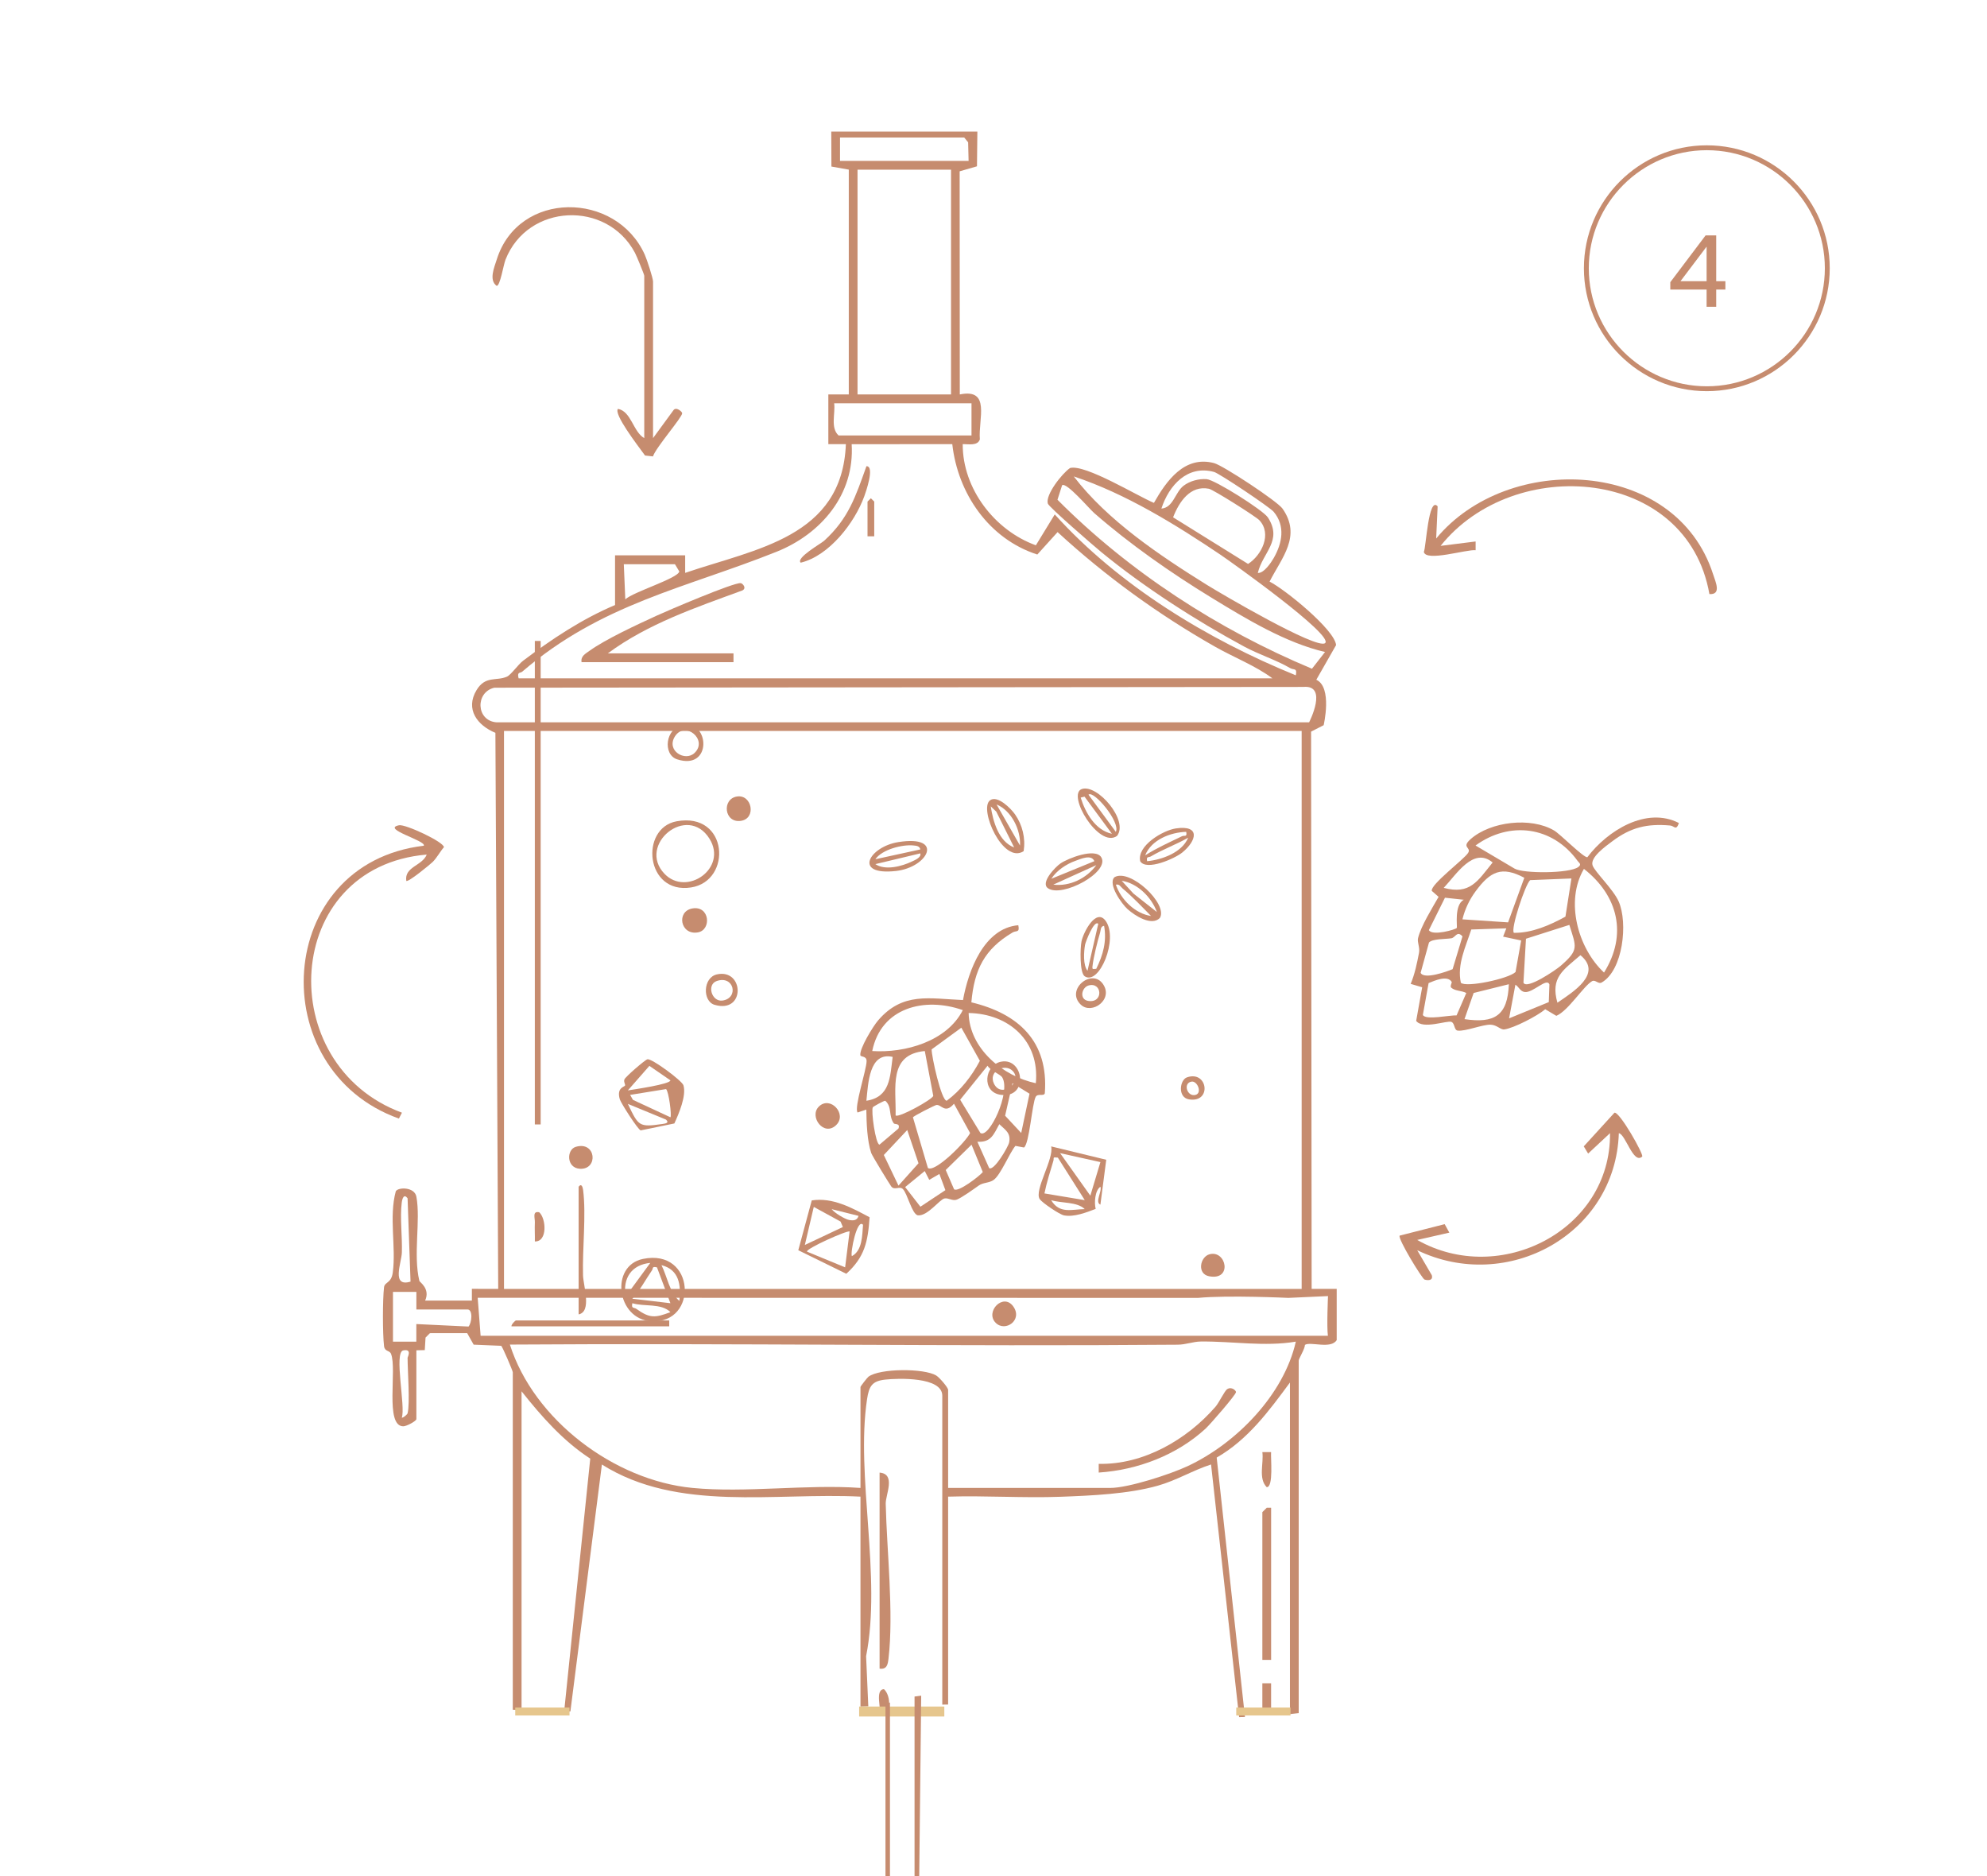 <?xml version="1.0" encoding="UTF-8"?> <svg xmlns="http://www.w3.org/2000/svg" id="_Слой_1" data-name="Слой 1" viewBox="0 0 813.45 768"><defs><style> .cls-1 { stroke-width: 4.08px; } .cls-1, .cls-2 { fill: none; stroke: #e6c68d; stroke-miterlimit: 10; } .cls-2 { stroke-width: 3.26px; } .cls-3 { fill: #c68c6f; } </style></defs><g><path class="cls-3" d="M444.11,399.66c-2.2-1.36-1.9-11.71-1.35-14.35.77-3.73,6.03-13.92,9.96-8.26,5.15,7.42-2.66,26.3-8.6,22.62ZM449.61,378.15c-1.72-1.74-5.22,7.46-5.41,8.59-.49,2.86-.89,8.27,1.01,10.62l4.4-19.21ZM448.79,396.56c2.8-5.64,4.36-11.32,3.21-17.61-1.56.28-1.3,1.69-1.63,2.77-1.09,3.61-2.71,10.08-3.11,13.72-.17,1.58.14,1.16,1.53,1.12Z"></path><path class="cls-3" d="M428.98,363.55c-3.12-2.23,2.98-8.61,5.15-10.11,3.12-2.15,14.29-6.5,16.71-2.54,3.69,6.05-16.12,16.76-21.86,12.65ZM448.01,352.5c-1.2-2.93-5.58-.92-7.75-.14-3.74,1.34-7.7,3.96-9.86,7.35l17.61-7.21ZM448.81,354.12l-17.61,7.99c6.77.81,13.66-2.56,17.61-7.99Z"></path><path class="cls-3" d="M419.08,348.39c-8.43,5.57-18.46-17.29-13.79-20.79,3.03-2.27,8.58,3.34,10.25,5.74,3.05,4.38,4.35,9.75,3.54,15.04ZM417.58,346.1c.35-6.41-3.49-14.29-9.6-16.81l9.6,16.81ZM415.19,346.9l-7.33-14.68-2.26-2.14c.94,6.15,3.22,14.39,9.59,16.81Z"></path><path class="cls-3" d="M456.21,359.09c6.38-3.83,22.1,10.98,18.63,16.65-3.42,3.49-10.23-.93-13.23-3.6-2.38-2.12-8.16-10.21-5.4-13.05ZM473.62,373.33c-2.17-6-7.92-11.81-14.41-12.8l4.79,5.21,9.62,7.59ZM471.22,374.93c-3.53-3.58-7.78-8.05-11.6-11.21-.9-.74-1.29-1.94-2.8-1.6,2.01,6.04,7.95,11.92,14.4,12.8Z"></path><path class="cls-3" d="M367.76,344.69c19.08-3.03,12.19,10.38-.99,11.83-17.85,1.95-10.86-9.95.99-11.83ZM376.77,347.7c-.3-1.44-1.59-1.5-2.78-1.63-4.55-.48-12.88,1.63-15.63,5.64l18.41-4.01ZM376.76,349.31l-18.4,4.4c4.04,2.72,10.86.9,14.95-1.06,1.13-.54,3.95-1.62,3.45-3.34Z"></path><path class="cls-3" d="M481.42,339.09c10.06-1.46,8.54,4.99,2.62,9.84-3.01,2.47-14.74,7.71-17.26,3.59-1.4-6.38,9.38-12.67,14.63-13.43ZM485.62,340.5c-6.41.16-14.29,3.25-16.8,9.61,4.79-3.04,9.95-5.33,15.04-7.8,1.08-.53,2.2.51,1.76-1.8ZM469.62,352.51c6.1-.59,14.28-3.54,16.8-9.61-4.9,2.78-10.37,4.76-15.22,7.62-1.04.61-2.02-.14-1.58,1.99Z"></path><path class="cls-3" d="M442.92,322.96c6.34-2.1,19.29,12.91,14.37,19.21-7.46,5.3-20.77-17.09-14.37-19.21ZM456.8,340.49c2.06-3.86-9.09-17.16-11.19-15.21l11.19,15.21ZM443.99,326.09l-1.57.38c1.91,6.19,5.95,13.36,12.79,14.82l-11.22-15.2Z"></path></g><g><g><path class="cls-3" d="M203.34,117.02c1.43-.02,2.74-8.53,3.61-10.73,9.09-23.05,41.49-24.43,53-2.8.64,1.2,3.8,8.86,3.8,9.37v66.47c-4.54-2.54-5.32-10.96-10.76-11.97-1.84,2.08,7.74,14.53,11.08,19.1,1.08.12,2.16.24,3.25.36,1.14-3.61,12.01-16.02,11.96-17.68-.02-.64-2.51-2.79-3.58-1.22l-8.35,11.41v-64.08c0-1.39-2.55-9.16-3.38-10.99-11.74-26.08-51.74-26.42-60.62,2.01-.98,3.15-3.32,8.39,0,10.76Z"></path><path class="cls-3" d="M536.97,527.6l-.23-228.13,5.15-2.63s3.65-15.54-3.01-18.6l8.1-14.2c-.62-6.32-20.86-22.73-27.23-25.98,4.99-9.81,13.18-18.59,5.31-29.85-2.14-3.06-24.33-17.67-28.03-18.65-12.07-3.2-19.5,7.21-24.63,16.28-6.64-2.75-28.14-15.93-34.34-14.27-3.28,2.24-10.15,10.97-9.1,14.55.42,1.43,19.16,17.63,22.02,19.97,17.23,14.14,38.74,27.98,58.37,38.57,6.04,3.26,13.16,5.49,18.78,8.79,1.55.91,3.01-.21,2.35,2.97-36.18-14.72-72.44-36.76-98.68-65.86l-7.73,12.64c-16.87-6.1-30.02-23.16-29.95-41.4,2.34-.07,6.1.82,7.02-1.96-.69-8.32,4.59-21-8.21-18.39l-.06-91.33,7.09-2.05.16-14.21h-59.81l.06,14.31,7.11,1.26v92.01h-8.37v20.36h7.18c-1.5,38.16-36.88,42.8-65.79,52.69v-7.19s-28.71,0-28.71,0v20.36c-13.44,5.64-26.05,14.03-37.64,22.79-2.08,1.57-4.93,5.78-6.64,6.53-4.37,1.9-8.8-.52-12.43,5.51-4.71,7.81.35,14.45,7.73,17.47l1.15,227.61-10.78-.02v4.8s-19.13,0-19.13,0c2.18-4.86-2.25-7.57-2.36-8.02-2.62-10.87.58-24.66-1.23-34.5-.74-4.04-7.45-3.95-8.43-2.22-2.88,10.58.19,22.71-1.24,33.3-.6,4.42-3.3,3.76-3.57,5.99-.6,4.96-.6,19.12,0,24.08.29,2.36,2.24,1.65,2.86,3.18,2.54,6.32-2.62,29.51,4.97,29.66,1.36.03,5.41-2.16,5.41-2.96v-28.15l3.44-.08.31-5.12,1.8-1.82,15.24-.02,2.66,4.73,11.28.47c.49.33,4.74,10.24,4.74,10.83v138.13c1.2.05,2.39.09,3.59.14v-130.48c8.17,10.3,16.99,20.32,28.12,27.56l-10.68,103.45c.85.02,1.7.03,2.55.04l12.9-101.08c31.06,19.59,70.77,11.38,105.86,13.15v85.9c1.07-.03,2.13-.06,3.2-.09l-.9-20.51c6.45-32.43-4.32-73.84.38-105.13.82-5.45,2.08-7.49,7.47-8.08,5.16-.56,23.34-1.23,23.34,6.59v126.45c.8-.01,1.59-.03,2.39-.04v-85.09c15.31-.48,30.78.62,46.1.05,12.64-.47,27.6-1.11,39.73-4.53,7.67-2.16,14.33-6.28,21.81-8.69l11.48,103.4c.8-.01,1.6-.03,2.4-.05l-11.57-106.17c12.81-7.36,21.4-19.07,29.99-30.72v135.72c1.2-.12,2.39-.26,3.59-.41v-144.29c0-.81,2.51-4.7,2.55-6.43,2.25-1.48,10.61,1.88,13-1.96v-20.96h-10.26ZM164.47,492.25c.22-1.75.91-3.71,2.39-1.77l1.21,34.12c-8,2.42-3.68-7.76-3.55-11.92.21-6.43-.83-14.34-.05-20.43ZM166.86,578.5c-.1.41-1.63,1.84-2.38,1.8,1.66-4.32-3.32-26.73.6-27.54,3.74-.77,1.78,2.78,1.78,2.99,0,5.39,1.05,18.65,0,22.76ZM191.79,542.99l-21.35-1.02v7.2s-9.56,0-9.56,0v-20.36h9.58s0,7.19,0,7.19h20.93c2.3,0,1.78,5.47.41,7ZM497.03,193.18c2.17.6,22.77,14.38,24.39,16.3,4.88,5.8,3.51,12.88,0,18.98-1.03,1.79-3.98,6.25-6.49,6.07,1.99-8.42,10.28-13.21,4.14-22.71-1.93-2.98-21.71-15.45-25.09-15.69-3.2-.23-6.81.72-9.38,2.65-3.55,2.67-4.21,9.02-9.14,9.4,3.09-9.52,10.68-17.98,21.56-15ZM510.94,230.83l-30.69-19.08c2.48-6.37,7.04-13.2,14.66-11.69,1.8.36,19.21,11.35,20.65,12.88,5.26,5.61.95,14.35-4.62,17.89ZM500.01,227.32c3.23,2.17,46.43,32.82,42.44,35.94-3.44,2.69-42.55-20.23-48.47-23.92-19.25-11.99-40.63-26.31-54.4-44.33,21.34,7.08,41.8,19.76,60.43,32.3ZM432.91,204.56l1.91-5.95c1.84-1.29,11.03,9.56,13.12,11.39,14.59,12.75,31.43,24.51,47.96,34.61,14.16,8.66,30.42,18.52,46.55,22.27l-5.35,6.85c-38.34-16.01-74.88-39.71-104.18-69.17ZM343.89,65.86v-9.58h50.84l1.61,1.98.19,7.6h-52.63ZM389.34,69.45v92.01h-38.28v-92.01h38.28ZM343.29,178.24c-3.4-3.16-1.26-8.89-1.79-13.17h56.22v13.17h-54.42ZM276.31,230.94l1.79,2.98c-.58,2.84-18.87,8.36-22.11,11.41l-.61-14.38h20.93ZM213.83,274.9c32.45-27.87,66.61-34.08,104.05-49.04,18.3-7.31,32.05-23.49,30.78-44.03l41.19-.04c2.25,20.22,15.01,38.82,34.81,45.19l8.3-9.18c19.54,17.99,41.31,33.77,64.42,46.89,7.62,4.33,16.73,7.88,23.53,12.97H212.31c-.72-2.81.66-2.01,1.52-2.75ZM203.28,295.67c-8.43-.63-8.78-12.37-.88-14.18l331.13-.31c10.37-.99,2.4,14.49,2.4,14.49H203.28ZM532.88,299.2v228.4H206.33v-228.4h326.55ZM486.27,600.1c-7.1,3.33-24.31,8.95-31.73,8.95h-66.39v-40.12c0-1-3.6-5.13-4.87-5.9-5-3.01-23.05-2.98-27.73.48-.51.38-3.28,3.95-3.28,4.22v41.32c-22.11-1.56-47.01,2.1-68.78,0-32-3.08-64.93-27.84-74.75-58.68,91.1-.64,182.26.81,273.37.05,3.42-.03,6.34-1.27,9.46-1.3,13.1-.14,26.03,2.2,38.92.05-4.89,21.68-24.27,41.58-44.22,50.93ZM543.65,546.77H196.76l-1.2-15.56,294.91.05c12.24-1.18,36.97,0,36.97,0l16.23-.74s-.58,12.52-.04,16.26Z"></path><path class="cls-3" d="M687.32,336.91c-1.19,3.31-1.83,1.14-3.63.99-9.4-.81-16.04.73-23.71,6.51-2.63,1.98-9.19,6.59-7.98,9.88.99,2.69,8.48,9.76,10.67,14.73,3.85,8.76,1.77,28.15-6.97,33.15-1.38.79-2.6-1.33-3.95-.54-3.56,2.1-9.77,12.16-14.61,14.18l-4.54-2.7c-3.2,2.74-12.88,7.74-16.75,8.26-1.56.21-3-1.85-5.62-1.94-3.25-.11-10.47,2.85-13.49,2.42-1.52-.22-1.09-2.96-2.55-3.56-1.74-.71-11.7,3.2-14.43-.41l2.46-13.77-4.71-1.38c1.69-4.02,2.59-8.43,3.41-12.69.43-2.25-.79-4.34-.39-6.02,1.19-5,5.81-12.31,8.41-16.92l-2.78-2.43c-.68-2.57,13.29-12.96,14.88-15.58,1.41-2.33-2.97-2.1,1.03-5.63,8.19-7.23,24.64-9.11,34.13-3.53,2.63,1.54,12.19,11.3,13.65,10.94,8.21-10.86,24.12-20.83,37.48-13.98ZM604.06,346.09l15.96,9.44c3.55,2.1,22.4,2.05,26.06-.6,1.57-1.14.4-1.66-.22-2.52-10.36-14.34-27.94-16.39-41.8-6.32ZM656.67,398.09c9.66-15.5,5.8-31.46-8.23-42.43-7.78,13.19-2.48,32.48,8.23,42.43ZM643.32,359.58l-16.9.68c-2.03,1.78-8.11,20.18-6.65,21.56,7.28.16,14.85-3.16,21.1-6.62l2.45-15.62ZM624.03,359.3c-9.28-4.93-13.92-2.63-19.96,5.56-2.54,3.44-4.36,7.31-5.37,11.45l18.69,1.24,6.64-18.25ZM611.07,353.03c-7.89-6.55-14.84,4.92-20.03,10.4,10.8,2.86,13.79-2.67,20.03-10.4ZM623.68,402.23c1.28,3.04,13.41-5.29,15.25-6.9,7.55-6.58,6.38-7.62,3.54-16.74l-17.76,5.66-1.03,17.98ZM647.01,390.99c-7,6.1-12.37,9.04-9.43,19.44,6.51-4.45,18.6-11.89,9.43-19.44ZM599.25,368.29l-7.7-.83-6.58,13.25c1.3,2.55,11.01-.22,11.41-.88.32-.53-1.16-9.42,2.87-11.53ZM615.35,383.39l1.32-3.4-14.35.48c-2.22,6.89-5.92,14.39-4.26,21.8,2.15,2.07,19.53-1.63,22.38-4.4l2.3-12.91-7.39-1.57ZM634.31,402.97c-1.05-2.99-6.79,3.61-10.17,3.08-1.86-.29-2.34-2.13-3.76-2.98l-2.58,13.77,16.25-6.65.26-7.23ZM598.72,383.28c-2.29-2.49-2.82.49-4.56.78-2.34.4-7.76.14-9.15,1.74l-3.42,12.39c1.34,2.88,10.67-.47,13.09-1.48l4.04-13.43ZM599.54,417.16c12.32,1.83,17.68-1.45,18.16-14.29l-14.41,3.58-3.75,10.71ZM594.33,401.96c-1.71-2.93-7.13-.54-9.48.45l-2.35,13.02c1.05,2.3,11.12,0,13.79.22l3.99-9.19c-1.84-1.01-4.54-.75-6.16-2.18-.61-.54.34-2.1.2-2.33Z"></path><path class="cls-3" d="M416.88,378.73c.66,3.19-.82,2.06-2.36,2.97-11.49,6.82-15.66,15.14-16.86,28.58,19.34,4.64,31.7,16.05,30.07,37.24-.39,1.34-2.88-.06-3.72,1.43-1.5,2.66-2.58,19.22-4.8,20.75l-3.52-.66c-2.52,3.09-6.03,11.88-8.91,13.94-1.81,1.3-4.26.99-6.09,2.29-2.46,1.75-7.03,4.99-8.95,5.75-1.79.71-3.46-.82-5.12-.45-2.02.45-6.91,7.33-10.89,6.9-2.43-.56-4.24-8.93-6.11-10.76-1.37-1.35-3.41.67-4.75-1.06-.58-.75-7.81-12.52-8.21-13.7-1.69-5.06-1.92-12.39-2-17.77l-3.57,1.19c-1.57-1.9,3.69-17.56,3.68-21.04,0-2.25-2.45-1.57-2.56-2.43-.35-2.74,5.2-11.82,7.28-14.23,10.1-11.74,20.96-8.89,34.75-8.32,2.19-12.1,8.6-29.44,22.63-30.63ZM394.16,413.47c-15.65-5.52-33.44-1.1-37.08,16.75,13.46.87,30.54-3.92,37.08-16.75ZM424.05,443.39c1.67-17.33-11.07-28.44-27.5-28.74.29,14.53,13.98,25.86,27.5,28.74ZM393.56,420.66l-12.16,8.88c-.06,2.77,3.95,21.02,6.18,21.02,5.69-4.21,10.22-10.03,13.56-16.34l-7.58-13.56ZM378.6,430.22c-15,1.39-11.69,15.07-11.95,26.35,1.14,1.17,14.93-6.45,15.42-7.99l-3.47-18.36ZM365.44,432.62c-9.68-2.2-10.02,11.02-10.75,17.95,9.75-1.52,9.67-9.67,10.75-17.95ZM401.36,463.75c3.54,2.44,12.57-16.76,8.94-22.74-.82-1.36-4.92-2.75-6-4.78l-11.22,13.92,8.28,13.6ZM418.07,463.75l3.4-16.07-6.96-4.29-3.03,13.3,6.59,7.06ZM365.89,459.8c-2.22-3.15-.61-6.7-3.46-9.22-.56-.1-4.94,2.37-5.1,2.65-.81,1.37,1.13,15.22,2.73,15.3l7.76-6.59c.83-2.3-1.55-1.59-1.93-2.13ZM390.55,451.78c-3.7,4.36-5.11.23-7.21.52-.59.08-9.47,4.54-9.59,5.07l6.12,20.72c2.93,2.03,15.72-10.89,17.27-14.32l-6.59-11.98ZM404.94,478.12c1.96,1.37,7.82-8.69,8.18-10.46.8-3.89-1.55-5.14-4.02-7.5-2.32,4.19-3.33,7.5-8.97,7.19l4.81,10.76ZM367.82,485.31l8.2-9.16-4.61-13.6-9.59,10.22,6,12.53ZM390.58,486.79c1.59,1.42,10.35-5.31,11.76-7.03l-4.61-11.2-10.56,10.35,3.41,7.89ZM378.58,479.34l-8.02,6.56,6.24,8.04,10.23-6.78-2.46-6.62-4.15,2.4-1.84-3.59Z"></path><path class="cls-3" d="M166.33,360.56c-.86-5.8,6.54-6.13,8.37-10.76-59.26,5.03-63.09,86.15-10.15,105.65l-1.24,2.41c-55.72-19.88-51.16-104.41,10.19-111.68,1.13-2.06-17.62-6.9-10.14-8.38,2.66-.52,18.39,6.86,18.38,8.98-1.66,1.91-2.8,4.24-4.6,6.04-.86.86-10.11,8.51-10.81,7.73Z"></path><path class="cls-3" d="M672.28,473.42c-3.63,3.31-6.78-9.15-9.55-9.58-1.35,41.5-45.73,65.62-82.54,47.91l5.96,10.2c.68,2.3-1.64,2.24-2.97,1.8-.99-.33-11.11-16.87-10.17-17.98l18.42-4.69,1.91,3.47-13.15,2.99c33.77,19.2,79.36-3.92,78.93-43.71l-8.96,8.36-1.79-2.95,12.57-13.78c2.13-.47,12.13,17.23,11.34,17.95Z"></path><path class="cls-3" d="M699.81,243.19c-9.13-52.06-79.99-57.37-110.05-19.75l14.34-1.8v3.58c-3.6-.45-20.44,4.9-21.2.66.89-1.43,1.87-23.01,5.65-18.61l-.6,13.16c29.34-35.55,98.05-32.94,113.37,14.63,1.04,3.22,3.51,8.41-1.52,8.12Z"></path><rect class="cls-3" x="218.95" y="262.36" width="2.39" height="197.9"></rect><path class="cls-3" d="M218.96,508.16c.06-2.58-.12-5.2,0-7.79.08-1.84-1.13-4.74,1.78-4.17,2.86,2.55,3.48,12.11-1.77,11.96Z"></path><path class="cls-3" d="M449.8,602.77v-3.58c18.26.43,36.1-9.88,47.82-23.39,1.47-1.7,3.69-6.49,4.79-7.19,1.78-1.14,3.61.57,3.59,1.22-.03,1.09-10.61,13.27-12.51,15-11.81,10.82-27.75,16.87-43.69,17.93Z"></path><path class="cls-3" d="M248.85,267.45h51.43v3.59h-62.2c-.4-2.44,1.54-3.41,3.18-4.6,6.74-4.85,19.64-10.79,27.49-14.4,4.7-2.16,31.75-13.72,34.5-13.35.79.11,2.57,2.08.63,3.01-18.93,6.94-38.69,13.62-55.04,25.74Z"></path><path class="cls-3" d="M327.8,230.32c-2.13-1.93,8.36-7.85,9.58-8.96,10.03-9.14,12.87-18.09,17.33-30.53,3.55-.09-.34,10.82-.87,12.28-3.98,10.98-14.47,24.43-26.04,27.21Z"></path><path class="cls-3" d="M273.97,540.5v2.4h-64.59c-.09-.78,1.59-2.4,1.79-2.4h62.8Z"></path><path class="cls-3" d="M360.09,683.03v-80.25c6.79.53,2.43,9.08,2.51,12.7.43,19.07,3.34,44.78,1.14,63.41-.27,2.27-.56,4.53-3.65,4.13Z"></path><path class="cls-3" d="M360.1,702.18c.9-2.3-2.1-10.52,1.77-10.76,2.94,2.53,3.27,10.95-1.77,10.76Z"></path><polygon class="cls-3" points="520.38 617.15 520.38 679.43 516.79 679.43 516.79 618.95 518.6 617.16 520.38 617.15"></polygon><path class="cls-3" d="M520.37,594.39c-.23,2.33,1.07,14.35-1.79,14.35-3.54-3.58-1.16-9.84-1.79-14.35h3.58Z"></path><rect class="cls-3" x="516.79" y="689.01" width="3.58" height="11.99"></rect><g><polygon class="cls-3" points="357.9 219.52 355.15 219.52 355.15 205.31 356.52 203.96 357.9 205.31 357.9 219.52"></polygon><path class="cls-3" d="M332.32,491.36c8.55-1.33,16.4,3.03,23.68,6.9-.69,10-1.97,16.25-9.54,23.13l-19.65-9.64,5.51-20.39ZM345.06,502.25l-.95-2.24-10.96-5.99-3.66,15.58,15.58-7.35ZM351.48,497.69l-11-2.75c1.15,1.54,5.42,4.1,7.1,4.42,1.7.32,3.32.29,3.9-1.67ZM353.31,501.35c-2.42-2.88-5.29,11.53-4.57,12.83,4.34-2.33,4.21-8.49,4.57-12.83ZM347.81,504.1c-.69-.72-18.24,7.14-17.41,8.24l15.58,6.42,1.83-14.66Z"></path><path class="cls-3" d="M276.08,459.86l-13.79,2.84c-1.17-.34-8.06-11.14-8.53-12.67-1.46-4.83,1.88-5.11,2.13-5.7.19-.45-.69-1.55-.24-2.54.51-1.12,8.34-7.92,9.39-8.19,1.75-.46,14.19,8.77,14.75,10.63,1.28,4.3-1.88,11.61-3.71,15.62ZM257.05,446.33c2.42-.39,17.42-2.54,17.4-4.12l-8.6-5.92-8.81,10.04ZM274.46,457.33c.6-.68-.69-10.67-1.79-11.54l-14.71,2.38,1.17,2.04,15.33,7.12ZM272.63,458.27l-15.59-6.42c4.35,9.07,4.45,9.64,14.2,8.22,1.24-.18,2.9-.45,1.39-1.8Z"></path><path class="cls-3" d="M450.49,493.09c-2.39-.99.75-5.45,0-7.32-2.25,1.5-2.58,6.64-1.93,9.06-3.77,1.44-8.84,3.44-12.96,2.66-1.84-.35-8.94-5.18-9.94-6.64-2.44-3.57,5.9-16.49,4.67-21.6l22.55,5.47-2.39,18.37ZM450.5,475.68l-16.51-3.67,12.38,17.41,4.12-13.74ZM433.06,473.85c-2.4-.28-1.44.03-1.83,1.33-1.31,4.39-2.74,8.83-3.65,13.32l16.51,2.75-11.02-17.4ZM444.08,494.92c-3.06-3.06-9.63-2.37-13.75-3.65,3.41,5.69,8.36,3.74,13.75,3.65Z"></path><path class="cls-3" d="M263.21,515.31c21.54-4.46,22.86,26.6,3.44,25.52-14.24-.79-17.04-22.71-3.44-25.52ZM266.22,516.94c-7.65.72-11.37,6.27-10.08,13.74l10.08-13.74ZM278.13,532.52c.73-6.56-.09-12.81-7.33-14.66,2.36,4.71,3.22,11.05,7.33,14.66ZM268.96,518.77c-2.19-.5-1.48.39-2.04,1.2-2.66,3.86-4.85,8.11-8.04,11.63l15.58,1.84-5.5-14.67ZM274.46,537.09c-3.73-3.74-10.76-2.16-15.58-3.65-.53,2.35.65,1.6,1.72,2.37,5.41,3.88,7.69,3.64,13.86,1.28Z"></path><path class="cls-3" d="M236.88,485.76c1.12-1.49,1.66.01,1.84,1.36,1.3,10.16-.34,24.13-.04,34.89.12,4.26,3.7,14.88-1.8,16.01v-52.26Z"></path><path class="cls-3" d="M409.92,434.56c9.22-1.69,11.31,15.03-.14,13.59-8.14-1.02-6.78-12.33.14-13.59ZM414.52,438.31c-3.19-3.17-10.08.17-7.6,5.27,3.09,6.35,12.01-.89,7.6-5.27Z"></path><path class="cls-3" d="M335.2,452.98c4.65-4.66,11.78,3.04,7.1,7.56-5.03,4.85-11.18-3.48-7.1-7.56Z"></path><path class="cls-3" d="M407.63,541.47c-4.51-4.51,3.07-12.45,7.18-6.72,4.01,5.58-3.25,10.65-7.18,6.72Z"></path><path class="cls-3" d="M495.18,513.4c6.87-1.82,9.49,10.87-.18,9.01-5.09-.98-3.71-7.98.18-9.01Z"></path><path class="cls-3" d="M235.69,469.44c8.37-2.52,9.38,9.39,1.72,8.97-5.57-.31-5.54-7.82-1.72-8.97Z"></path><path class="cls-3" d="M485.95,440.98c8.54-2.94,10.26,10.58.81,9.02-4.74-.78-3.82-7.99-.81-9.02ZM487.76,442.74c-3.59.64-1.72,6.37,1.7,5.42,2.81-.78.71-5.86-1.7-5.42Z"></path><path class="cls-3" d="M276.97,336.18c21.27-3.94,22.91,24.4,5.98,27.07-18.77,2.96-21.13-24.26-5.98-27.07ZM272.03,357.66c9.04,9.46,25.96-2.24,18.44-14.32-9.09-14.61-29.76,2.47-18.44,14.32Z"></path><path class="cls-3" d="M279.75,296.7c10.82-1.78,11.87,18.84-2.59,14.1-5.88-1.93-4.9-12.88,2.59-14.1ZM284.32,308.22c5.71-5.4-3.95-13.41-8.07-6.7-3.54,5.78,4.21,10.34,8.07,6.7Z"></path><path class="cls-3" d="M283.4,371.86c7.2-1.31,7.99,8.8,2.3,9.79-7.19,1.25-8.9-8.59-2.3-9.79Z"></path><path class="cls-3" d="M301.72,326.03c6.15-.94,8.04,9.03,1.57,9.97-6.86.99-7.85-9.01-1.57-9.97Z"></path><path class="cls-3" d="M293.47,398.85c11.18-2.52,11.85,16.19-.93,12.45-5.01-1.47-4.78-11.16.93-12.45ZM293.41,401.56c-4.2,1.46-2.05,8.62,2.39,7.99,6.77-.97,4.74-10.47-2.39-7.99Z"></path><path class="cls-3" d="M442.48,411.25c-6.41-6.07,4.38-15.05,9-8.54,4.56,6.42-4.52,12.78-9,8.54ZM445.65,403.38c-2.85.8-3.92,5.71-.16,6.32,6.35,1.03,5.75-7.89.16-6.32Z"></path></g></g><line class="cls-2" x1="210.93" y1="700.57" x2="233.15" y2="700.57"></line><line class="cls-2" x1="506.1" y1="700.57" x2="528.32" y2="700.57"></line><line class="cls-1" x1="351.72" y1="700.57" x2="386.59" y2="700.57"></line></g><path class="cls-3" d="M143.51,883.18v14.19c2.15.12,1.62.31,1.83-1.36.44-3.39-.29-7.1.24-10.76,1.24-8.59,8.5-17.03,17.11-18.59l191.13-.39c3.52.5,10.51-5.91,10.51-8.72v-62.72h10.07v64.55c0,.34-2.1,4.84-2.56,5.68-3.83,7.02-11.34,10.34-19.07,11.14-29.1,3.03-158.89-2.21-188.45.32-9.53,2.97-9.39,12.39-8.9,20.84,2.5,3.29,1.72-7.84,1.83-8.69.62-5,3.41-8.35,7.97-10.34l190.32-.29c7.19-1.08,14.33-4.78,17.98-11.31.47-.85,2.71-6.09,2.71-6.44v-65.46s10.08,0,10.08,0v-19.24s-10.08,0-10.08,0l.89-81.51c-.91.1-1.81.22-2.72.36v81.14h-10.07v-78.7c-.61.2-1.22.4-1.83.61v78.09s-9.16,0-9.16,0c0,0-1.08,17.51-.48,18.3,1.44,1.91,7.14.55,9.64.92v59.06c-.91,6.43-3.95,9.95-10.49,10.57-28.88,2.78-161.45-3.84-189.5.19-7.24,1.04-13.49,6.19-16.63,12.67-.41.86-2.37,5.55-2.37,5.87ZM355.17,792.99v-15.56h29.3v14.19c-.8,1.31-1.82,1.26-3.16,1.42-8.7,1.02-17.69-1.55-26.14-.05Z"></path><g><path class="cls-3" d="M698.75,160.12c-27.75,0-50.32-22.57-50.32-50.32s22.57-50.32,50.32-50.32,50.32,22.57,50.32,50.32-22.57,50.32-50.32,50.32ZM698.75,61.48c-26.64,0-48.32,21.68-48.32,48.32s21.68,48.32,48.32,48.32,48.32-21.68,48.32-48.32-21.68-48.32-48.32-48.32Z"></path><path class="cls-3" d="M698.66,125.58v-7.06h-14.86v-3.01l14.45-19.16h4.34v18.75h3.76v3.42h-3.76v7.06h-3.92ZM687.97,115.1h10.69v-14.15l-10.69,14.15Z"></path></g></svg> 